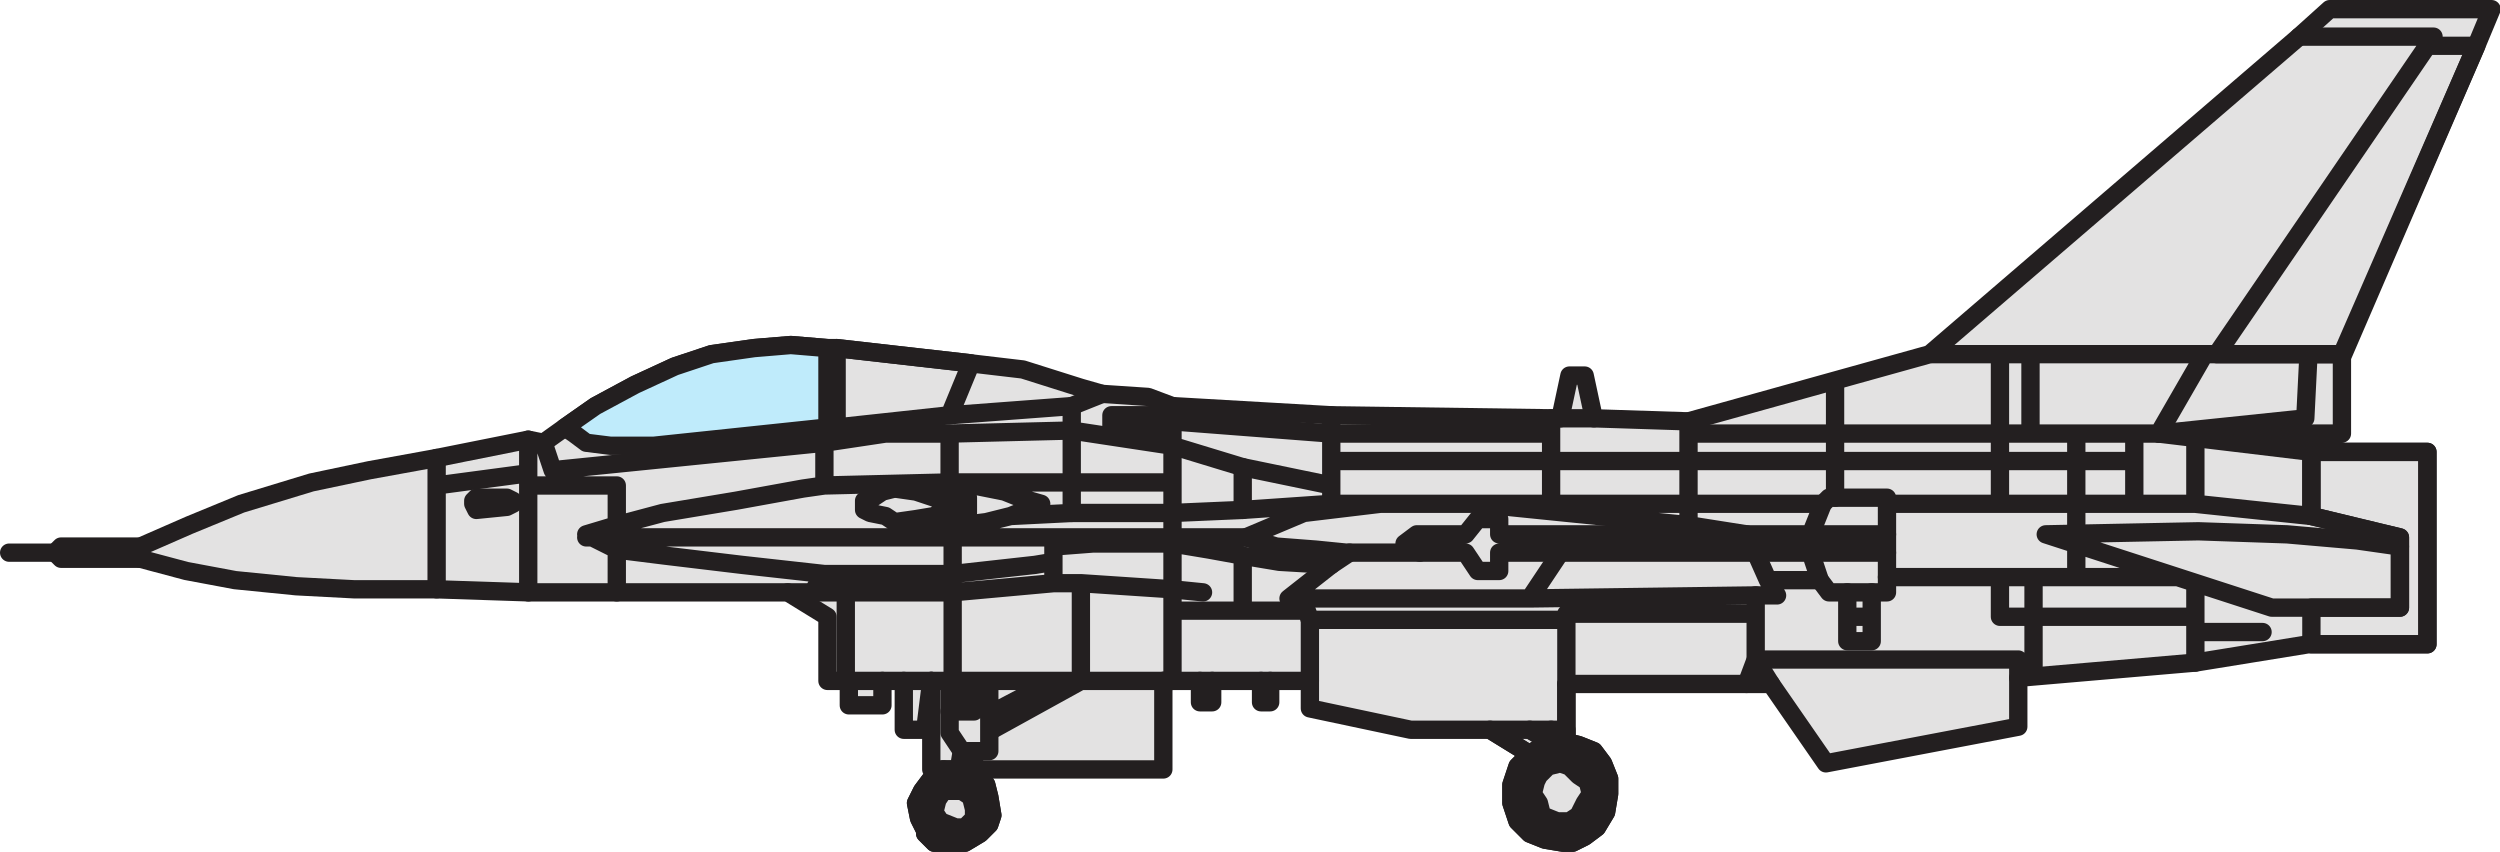 <svg xmlns="http://www.w3.org/2000/svg" width="614.077" height="209.25"><path fill="#e3e2e2" fill-rule="evenodd" d="m608.25 11.25 3.75-9h-39.75L564.75 9 474 87l-59.25 16.5-23.25-.75-2.25-10.5h-3.75l-2.25 10.5H381l-54-.75-39-2.25-6-2.25-11.25-.75-5.25-1.5-14.25-4.5-12.75-1.5-33-3.75h-2.25l-9-.75-9 .75-10.5 1.5-9 3-9.75 4.5-9.75 5.25-7.5 5.25-5.25 3.75-3.75-.75-22.5 4.5-16.5 3-14.25 3-17.25 5.25L46.5 129l-12 5.25H15l-1.5 1.5 1.5 1.5h19.5l11.25 3 12 2.25 15 1.5 14.25.75h20.25l22.5.75h63.75l9.75 6v15.75h5.25v6h8.25v-6H222v12h5.25l1.5-12V189h3l-3 2.25-2.25 3-1.5 3 .75 3.75 1.5 3v.75l2.25 2.25h7.5l3.75-2.25 2.25-2.25.75-2.25-.75-4.5-.75-3-3-2.25V189h46.5v-21.75h9v5.25h3v-5.25h12v5.25H312v-5.25h9.75V174l24.75 5.25H366l9.75 6-3 3-1.5 4.5v4.5l1.5 4.5 3 3 3.75 1.5 4.5.75h2.25l3-1.5 3-2.25 2.25-3.75.75-4.5v-3.75l-1.5-3.75-2.25-3-3.75-1.5-3-.75V168H435l13.5 19.5 47.25-9v-12l43.5-3.75 27.75-4.5h29.25V111h-28.5l-37.5-4.5h45V87.75l33-76.5"/><path fill="none" stroke="#231f20" stroke-linecap="round" stroke-linejoin="round" stroke-miterlimit="10" stroke-width="4.5" d="m608.25 11.25 3.75-9h-39.75L564.75 9 474 87l-59.25 16.5-23.25-.75-2.25-10.5h-3.75l-2.25 10.5H381l-54-.75-39-2.25-6-2.25-11.25-.75-5.25-1.5-14.25-4.5-12.75-1.5-33-3.75h-2.25l-9-.75-9 .75-10.5 1.5-9 3-9.75 4.5-9.75 5.25-7.5 5.25-5.25 3.75-3.75-.75-22.5 4.5-16.5 3-14.25 3-17.25 5.25L46.5 129l-12 5.25H15l-1.5 1.5 1.5 1.5h19.5l11.25 3 12 2.25 15 1.5 14.25.75h20.25l22.5.75h63.75l9.75 6v15.75h5.25v6h8.25v-6H222v12h5.25l1.5-12V189h3l-3 2.25-2.25 3-1.5 3 .75 3.75 1.5 3v.75l2.25 2.25h7.5l3.75-2.25 2.25-2.25.75-2.25-.75-4.5-.75-3-3-2.25V189h46.5v-21.75h9v5.25h3v-5.25h12v5.25H312v-5.25h9.75V174l24.75 5.25H366l9.75 6-3 3-1.5 4.5v4.5l1.5 4.5 3 3 3.75 1.5 4.5.75h2.25l3-1.5 3-2.25 2.25-3.75.75-4.5v-3.75l-1.5-3.75-2.25-3-3.75-1.5-3-.75V168H435l13.5 19.5 47.25-9v-12l43.5-3.75 27.75-4.5h29.25V111h-28.5l-37.5-4.5h45V87.75Zm0 0"/><path fill="none" stroke="#231f20" stroke-linecap="round" stroke-linejoin="round" stroke-miterlimit="10" stroke-width="4.5" d="M124.5 122.25H117l-.75.75v.75l.75 1.5 7.5-.75 1.5-.75V123l-1.5-.75"/><path fill="#bfebfb" fill-rule="evenodd" d="m138.75 105 2.25 1.5 3 2.25 6 .75h10.5l42.75-4.5V85.5l-9-.75-9 .75-10.5 1.5-9 3-9.75 4.5-9.75 5.25-7.5 5.25"/><path fill="none" stroke="#231f20" stroke-linecap="round" stroke-linejoin="round" stroke-miterlimit="10" stroke-width="4.5" d="m138.75 105 2.25 1.5 3 2.25 6 .75h10.5l42.75-4.5V85.5l-9-.75-9 .75-10.5 1.5-9 3-9.75 4.5-9.75 5.25zm81 23.25-2.25-1.5-3.75-.75-1.5-.75V123l2.25-.75 2.25-1.5 3-.75 5.25.75 6.75 2.25v2.25l-2.25 1.5-4.5.75-5.25.75M205.5 105V85.5l33 3.75-5.25 12.75-27.75 3M429 131.25h15.75l3-7.5 1.5-1.5h14.25v23.25h-14.25l-2.25-3-2.25-6.75h-76.5v4.5H363l-3-4.5h-11.25L345 133.5l3-2.25h12l3-3.75h5.25v3.75H429"/><path fill="#231f20" fill-rule="evenodd" d="m375.75 185.25-3 3-1.5 4.5v4.5l1.5 4.5 3 3 3.75 1.5 4.5.75h2.25l3-1.5 3-2.25 2.25-3.75.75-4.5v-3.75l-1.5-3.75-2.25-3-3.75-1.5-3-.75H381l-3 1.5-2.25 1.5 2.25 5.25 2.25-2.25 3-.75 2.25.75 2.25 2.25L390 192l.75 3-1.5 2.25-1.5 3-2.25 1.5h-3l-3.75-1.5-.75-3-1.5-2.25.75-3 .75-1.5-2.25-5.25"/><path fill="none" stroke="#231f20" stroke-linecap="round" stroke-linejoin="round" stroke-miterlimit="10" stroke-width="4.5" d="m375.75 185.25-3 3-1.5 4.5v4.5l1.5 4.5 3 3 3.75 1.5 4.5.75h2.25l3-1.5 3-2.25 2.25-3.75.75-4.5v-3.75l-1.5-3.75-2.25-3-3.75-1.5-3-.75H381l-3 1.5-2.25 1.5 2.25 5.25 2.25-2.25 3-.75 2.25.75 2.25 2.25L390 192l.75 3-1.5 2.25-1.5 3-2.25 1.5h-3l-3.75-1.5-.75-3-1.5-2.25.75-3 .75-1.5zm0 0"/><path fill="#e3e2e2" fill-rule="evenodd" d="m378 190.5 2.25-2.25 3-.75 2.25.75 2.25 2.25L390 192l.75 3-1.5 2.25-1.5 3-2.25 1.5h-3l-3.75-1.5-.75-3-1.5-2.25.75-3 .75-1.5"/><path fill="none" stroke="#231f20" stroke-linecap="round" stroke-linejoin="round" stroke-miterlimit="10" stroke-width="4.5" d="m378 190.5 2.25-2.25 3-.75 2.25.75 2.25 2.25L390 192l.75 3-1.5 2.25-1.5 3-2.25 1.5h-3l-3.75-1.5-.75-3-1.5-2.25.75-3zm0-6.75 3-1.5-5.25-3H366l9.75 6 2.25-1.5m6.75-1.5v-3H381v3h3.75"/><path fill="#231f20" fill-rule="evenodd" d="m242.25 192.75.75 3 .75 4.5-.75 2.25-2.25 2.25L237 207h-7.5l-2.25-2.25V204l-1.5-3-.75-3.75 1.5-3 2.25-3 3-2.25h3.75l-3.75 5.25-1.5 2.25-.75 3 1.5 2.25 3.75 1.5H237l2.25-2.25v-2.25l-.75-3-2.25-1.5h-4.5l3.75-5.25 3 .75.75.75 3 2.25"/><path fill="none" stroke="#231f20" stroke-linecap="round" stroke-linejoin="round" stroke-miterlimit="10" stroke-width="4.5" d="m242.25 192.75.75 3 .75 4.5-.75 2.25-2.25 2.25L237 207h-7.5l-2.25-2.25V204l-1.5-3-.75-3.75 1.5-3 2.25-3 3-2.25h3.75l-3.75 5.25-1.5 2.25-.75 3 1.5 2.25 3.75 1.5H237l2.25-2.25v-2.25l-.75-3-2.25-1.5h-4.5l3.75-5.25 3 .75.75.75zm0 0"/><path fill="none" stroke="#231f20" stroke-linecap="round" stroke-linejoin="round" stroke-miterlimit="10" stroke-width="4.5" d="m235.5 189 .75-4.5h3v6l-.75-.75-3-.75m7.5-13.5 15.75-8.25h6.75l-21.75 12-.75-3.75M544.5 87h30.75l33-75.75h-12L544.5 87m20.25-78h33l-1.5 2.25M381 179.25h-5.25l5.25 3v-3m3.75-11.25v14.25M203.25 105h2.25m27.75-3 30-2.25 7.5-3m-5.25 70.5h20.25M321 150l.75 2.25M235.5 189h-3.75m-3-21.75h30m-21.75 7.5v-7.5m6 0v8.25m-9.75-.75h6v-7.5"/><path fill="none" stroke="#231f20" stroke-linecap="round" stroke-linejoin="round" stroke-miterlimit="10" stroke-width="4.5" d="M233.25 167.25V180l3 4.5m3 0H243v-9m-35.25-8.25h9m5.25 0h6.75m-194.25-30v-3m-32.25 1.5H13.5m576-1.5V132l-21.75-5.25m-37.5-20.25 36-3.75.75-15m-281.25 79.5H288m171.75-15.75v-6m-6 6h6m-6-6v12h6v-6M435 168l-3.75-6v-15.75M429 168l2.25-6m-46.5 6v-17.25h46.5"/><path fill="none" stroke="#231f20" stroke-linecap="round" stroke-linejoin="round" stroke-miterlimit="10" stroke-width="4.5" d="m434.25 142.5 2.25 3.75h-5.25l-55.5.75M429 131.25 414.75 129 363 123.75m18 0h-54m87.75 5.25v-5.25m-39 23.25 7.5-11.25m-2.25-12v-21m0 21h66.75M447 142.5h-12.75l-3-6.75M327 113.25h87.75M327 102v11.25m0 6v4.5m-39-14.25v-9.75m95.25 3h8.25m-69.75 49.5h63M288 103.5l39 3h54m-95.25-.75V102H273v3.75h12.75m45 30h18M327 113.25v6M375.75 147H316.5l10.5-8.25m0-15-21.75 1.5m33.75-1.5L320.25 126 306 132l7.5 2.25 9.75.75 7.5.75M288 109.5l17.25 5.25 21.75 4.5m-21.75 6L288 126h-24.75m32.25 19.5-7.5-.75"/><path fill="none" stroke="#231f20" stroke-linecap="round" stroke-linejoin="round" stroke-miterlimit="10" stroke-width="4.5" d="m258.75 134.25 9.75-.75H288l9 1.5 8.25 1.5 9 1.5 12.75.75 4.5-3m-26.25-10.5v-10.5m-17.25 30V109.5m-24.75 9v-12.75M234 132h72m-42.75-13.5H288m-54.75-12 30-.75m0 20.25-15 .75m15-.75v-7.5m0-12.75v-6m0 6L288 109.5m33.75 42.75v15M288 144.75l-22.5-1.5h-6.75m51 24H312m-46.5 0v-24m-63-24v-10.5m56.25 34.5v-9m0 9L234 145.5m-.75-27v-12m72 43.5v-13.5M288 167.25v-22.5m6.75 22.5h3m-90 0V145.5M288 150h32.25M234 145.5h-26.25L234 141l20.25-2.25 4.5-.75m-21-12v-3.75m-3 3.75v-4.5M234 132v35.25m-34.5-21.75 3-4.5H234m-.75-22.5h30m-69.75 27h14.25M144 132h90m-31.5-12.75 30.75-.75m-30.75-9.75 15-2.25h15.75m-81.75 39V135l12 1.5 18.75 2.25L202.5 141m-51-6-7.5-3.75 7.5-2.25 11.25-3 18-3 16.5-3 5.25-.75m-72.75 26.25V108m-22.5 36.75V112.5m22.5 6.75h21.75V129m-18-20.25 2.25 6.75 66.75-6.75m-95.25 10.5 22.5-3M431.25 162h64.5v4.5m43.5-58.5v15.75m0 31.5h16.5m11.25-6h22.5v-15m-21.75-7.5V111m-37.5-4.5L541.5 87m-39 44.25 37.5-.75 21.75.75 17.25 1.5 10.5 1.5m-65.25-27.75v17.25M498.75 87v19.5m-7.5-19.5v36.75m-40.5-1.5v-28.5M510 106.5v24.75m-95.25-7.5V103.5m0 3h115.5m-115.5 6.75h109.5m-60.75 28.5h71.25m-71.25-18h75.75l28.5 3m-76.5 15v9.75h48m-39.75-9.75v24M474.75 87h100.5m-36 75.75v-19.5m-36.75-12 55.5 18h9m-57-15.75v8.25m-46.5-18h27.75M219.75 120l13.5-.75h6l7.5 1.5 3.75 1.5 5.25 1.5-7.5 3-6 1.5-6 .75-16.5-.75m243.75 7.5h-18.75m0-4.5h18.75"/><path fill="none" stroke="#231f20" stroke-linecap="round" stroke-linejoin="round" stroke-miterlimit="10" stroke-width="4.5" d="M567.75 111h28.5v47.25h-28.5v-9h21.75V132l-21.75-5.25V111"/><path fill="#e3e2e2" fill-rule="evenodd" d="m231.75 194.25-1.5 2.25-.75 3 1.5 2.25 3.75 1.5H237l2.25-2.25v-2.25l-.75-3-2.25-1.5h-4.5"/><path fill="none" stroke="#231f20" stroke-linecap="round" stroke-linejoin="round" stroke-miterlimit="10" stroke-width="4.5" d="m231.75 194.25-1.5 2.25-.75 3 1.5 2.25 3.75 1.5H237l2.25-2.25v-2.25l-.75-3-2.25-1.5zm0 0"/></svg>
